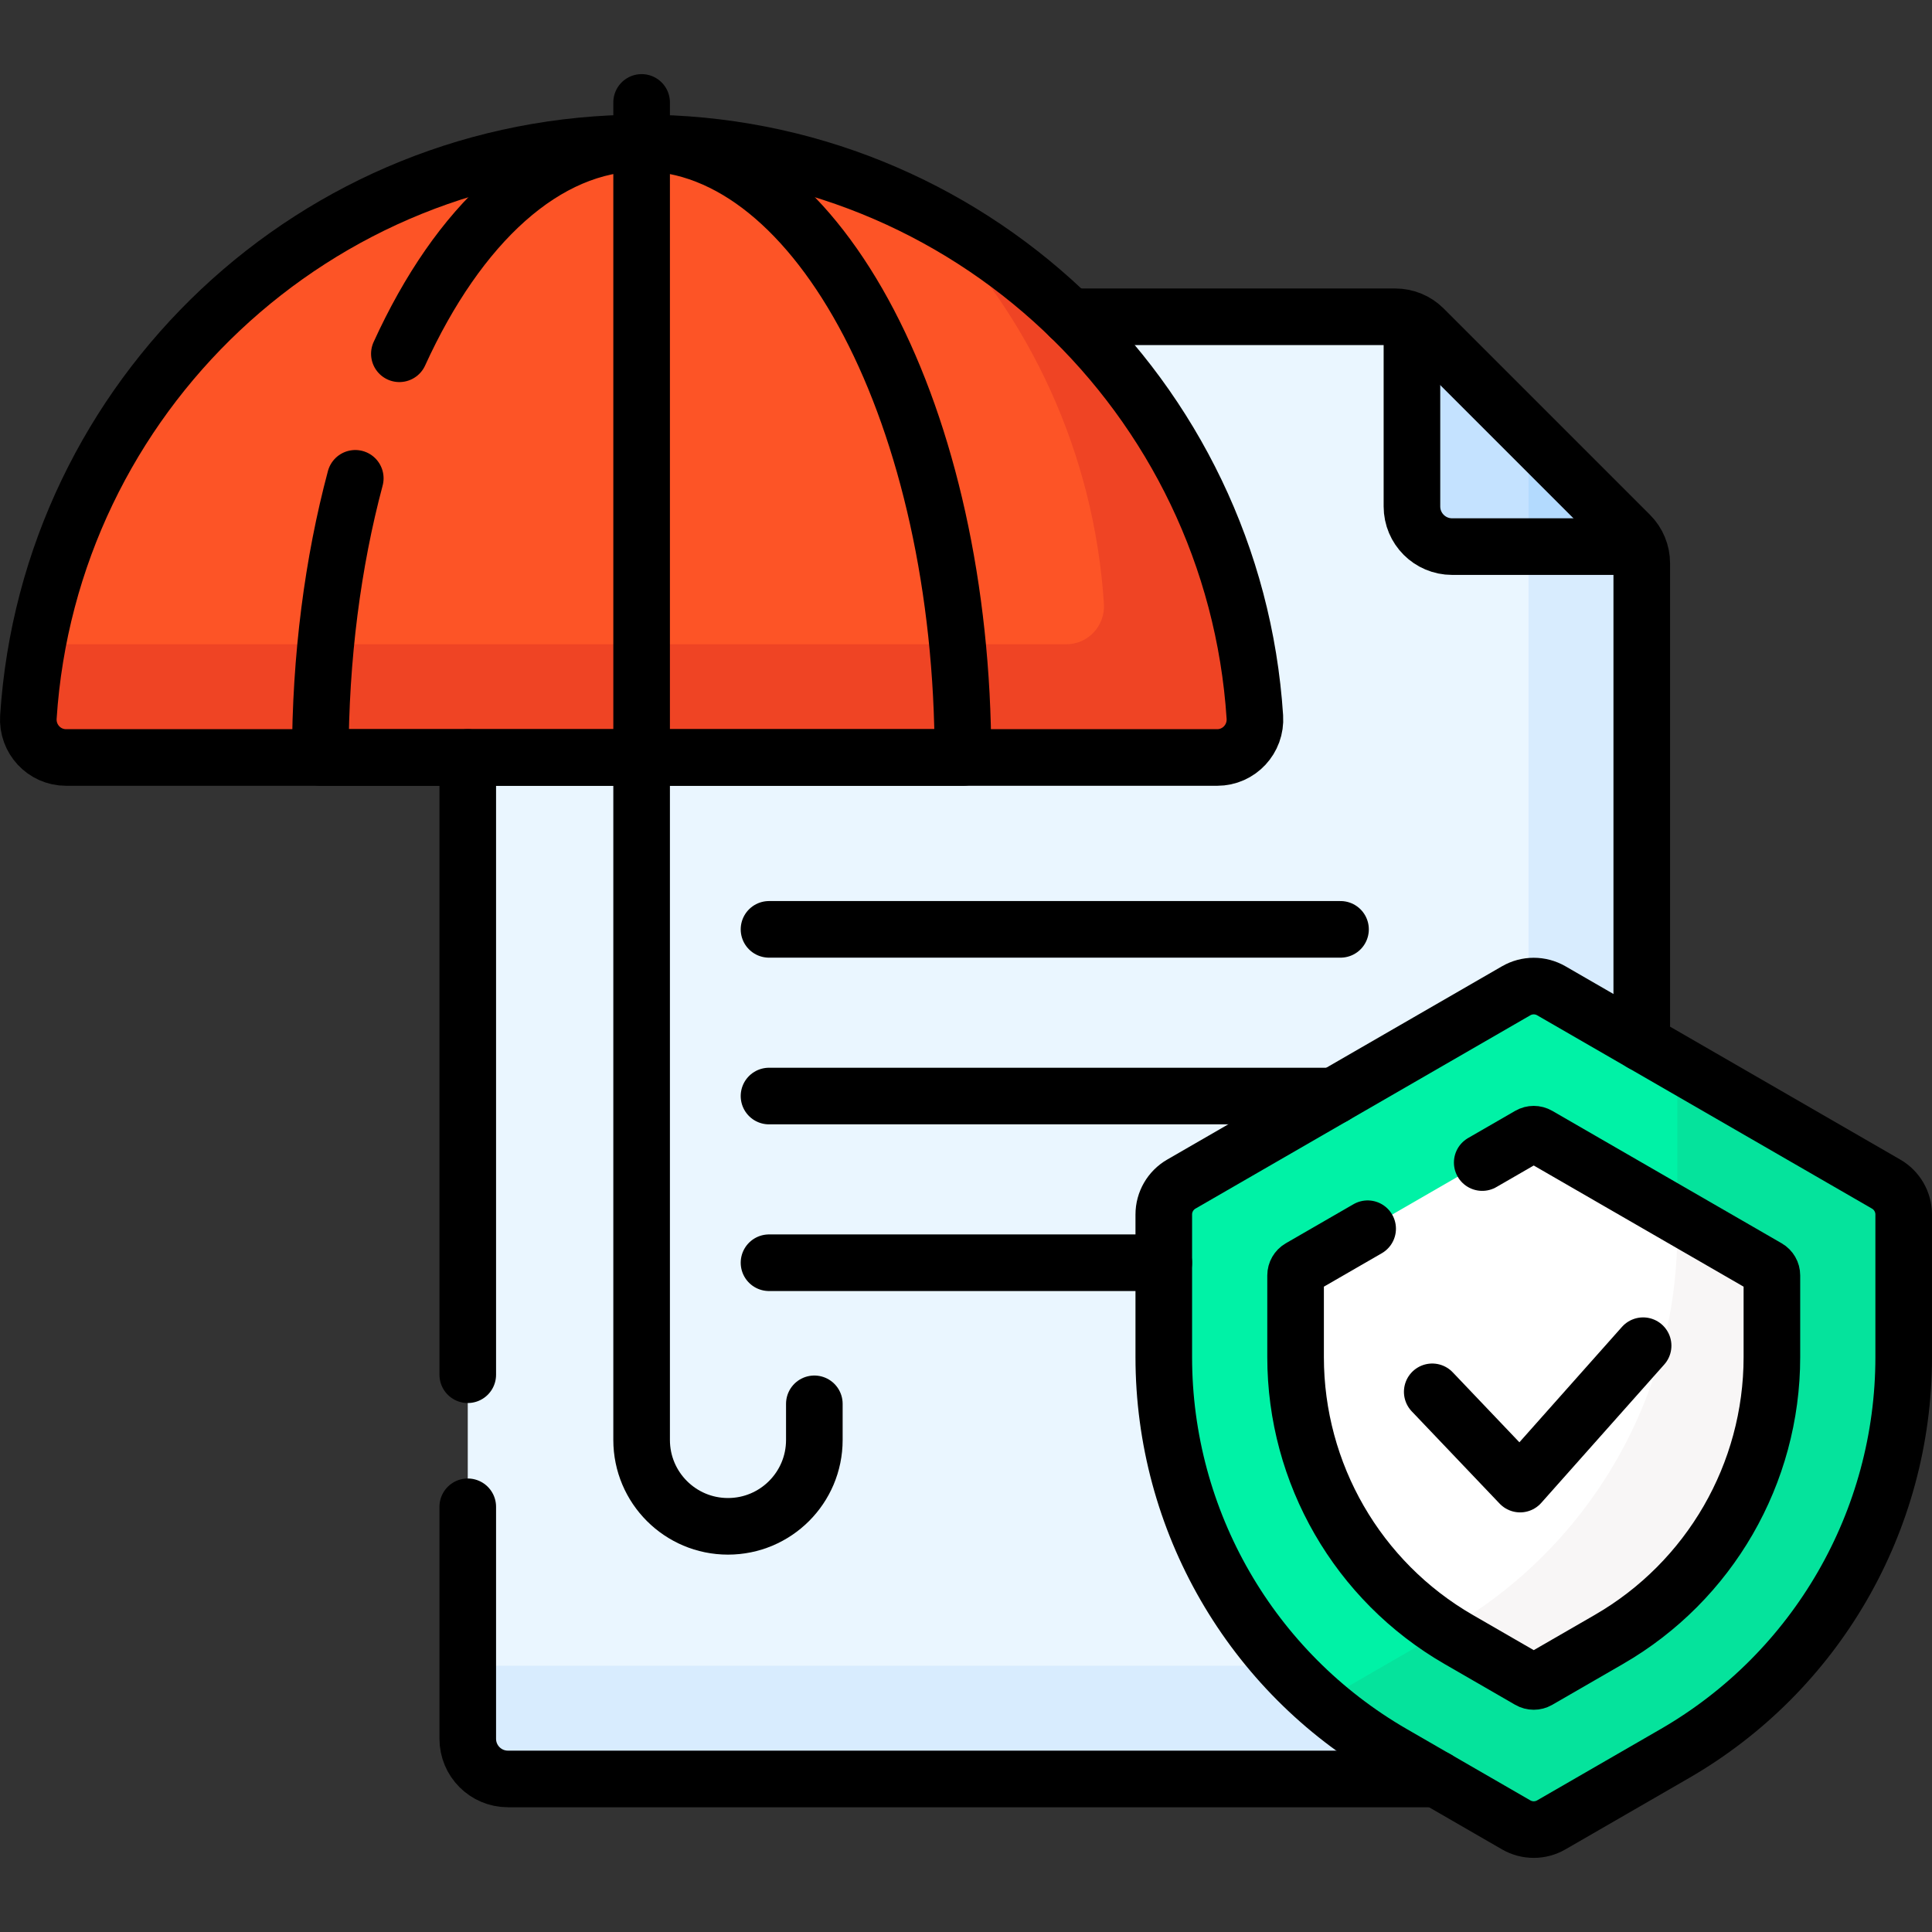 <svg xmlns="http://www.w3.org/2000/svg" xmlns:xlink="http://www.w3.org/1999/xlink" id="Capa_1" x="0px" y="0px" viewBox="0 0 512 512" style="enable-background:new 0 0 512 512;" xml:space="preserve"><rect x="0" y="0" width="512" height="512" fill="#333333" stroke="none"/><g>	<g>		<g>			<path style="fill:#EAF6FF;" d="M377.298,87.07l54.669,54.669c1.996,1.996,3.118,4.704,3.118,7.527v311.528&#10;&#9;&#9;&#9;&#9;c0,5.879-4.766,10.645-10.645,10.645H134.607c-5.879,0-10.645-4.766-10.645-10.645V94.597c0-5.879,4.766-10.645,10.645-10.645&#10;&#9;&#9;&#9;&#9;h235.164C372.594,83.952,375.302,85.074,377.298,87.07z"></path>			<path style="fill:#D8ECFE;" d="M431.967,141.739l-26.882-26.882v315.938c0,5.879-4.766,10.645-10.645,10.645H123.962v19.355&#10;&#9;&#9;&#9;&#9;c0,5.879,4.766,10.645,10.645,10.645H424.44c5.879,0,10.645-4.766,10.645-10.645V149.266&#10;&#9;&#9;&#9;&#9;C435.084,146.443,433.963,143.735,431.967,141.739z"></path>			<path style="fill:#C4E2FF;" d="M431.967,141.739L377.298,87.07c-0.909-0.909-1.97-1.626-3.118-2.149v49.291&#10;&#9;&#9;&#9;&#9;c0,5.879,4.766,10.645,10.645,10.645h49.291C433.593,143.709,432.876,142.648,431.967,141.739z"></path>			<g>				<path style="fill:#B3DAFE;" d="M405.084,144.857h29.031c-0.523-1.148-1.24-2.209-2.149-3.118l-26.882-26.882V144.857z"></path>			</g>			<g>				<path style="fill:#00F2A6;" d="M369.077,464.717c-37.538-21.672-60.662-61.724-60.662-105.069v-37.787&#10;&#9;&#9;&#9;&#9;&#9;c0-3.328,1.775-6.403,4.657-8.066l88.728-51.227c2.882-1.664,6.432-1.664,9.314,0l88.728,51.227&#10;&#9;&#9;&#9;&#9;&#9;c2.882,1.664,4.657,4.739,4.657,8.066v37.787c0,43.345-23.124,83.397-60.662,105.069l-32.724,18.893&#10;&#9;&#9;&#9;&#9;&#9;c-2.882,1.664-6.432,1.664-9.314,0L369.077,464.717z"></path>				<g>					<path style="fill:#05E39C;" d="M499.843,313.794L444.5,281.843v44.666c0,43.345-23.124,83.397-60.662,105.069L350.024,451.1&#10;&#9;&#9;&#9;&#9;&#9;&#9;c5.838,5.088,12.202,9.661,19.052,13.617l32.724,18.893c2.882,1.664,6.432,1.664,9.314,0l32.724-18.893&#10;&#9;&#9;&#9;&#9;&#9;&#9;c37.538-21.672,60.662-61.724,60.662-105.069v-37.787C504.5,318.533,502.725,315.458,499.843,313.794z"></path>				</g>				<path style="fill:#FFFFFF;" d="M386.54,434.467c-26.731-15.433-43.197-43.954-43.197-74.82v-21.653&#10;&#9;&#9;&#9;&#9;&#9;c0-0.832,0.444-1.601,1.164-2.017l60.785-35.094c0.72-0.416,1.608-0.416,2.329,0l60.787,35.094&#10;&#9;&#9;&#9;&#9;&#9;c0.72,0.416,1.164,1.185,1.164,2.017v21.654c0,30.866-16.467,59.388-43.199,74.821l-18.752,10.826&#10;&#9;&#9;&#9;&#9;&#9;c-0.72,0.416-1.608,0.416-2.329,0L386.54,434.467z"></path>				<path style="fill:#F8F6F6;" d="M468.408,335.977L444.5,322.174v4.335c0,43.345-23.124,83.397-60.662,105.069l-1.029,0.594&#10;&#9;&#9;&#9;&#9;&#9;c1.223,0.791,2.461,1.563,3.731,2.296l18.752,10.827c0.72,0.416,1.608,0.416,2.328,0l18.752-10.826&#10;&#9;&#9;&#9;&#9;&#9;c26.731-15.433,43.199-43.954,43.199-74.821v-21.654C469.572,337.162,469.128,336.393,468.408,335.977z"></path>			</g>			<g>				<g>					<path style="fill:#FD5426;" d="M170.036,37.879c-86.345,0-156.996,67.194-162.514,152.145&#10;&#9;&#9;&#9;&#9;&#9;&#9;c-0.376,5.793,4.181,10.717,9.987,10.717h305.055c5.806,0,10.363-4.923,9.987-10.717&#10;&#9;&#9;&#9;&#9;&#9;&#9;C327.032,105.074,256.381,37.879,170.036,37.879z"></path>					<path style="fill:#EF4424;" d="M332.55,190.024c-3.751-57.747-37.605-107.279-86.021-133.087&#10;&#9;&#9;&#9;&#9;&#9;&#9;c26.353,26.972,43.421,63.056,46.021,103.087c0.376,5.793-4.181,10.717-9.987,10.717H9.935&#10;&#9;&#9;&#9;&#9;&#9;&#9;c-1.175,6.308-1.989,12.742-2.414,19.283c-0.376,5.793,4.181,10.717,9.987,10.717h305.055&#10;&#9;&#9;&#9;&#9;&#9;&#9;C328.369,200.741,332.927,195.817,332.55,190.024z"></path>				</g>			</g>		</g>	</g>	<g>		<g>							<line style="fill:none;stroke:#000000;stroke-width:15;stroke-linecap:round;stroke-linejoin:round;stroke-miterlimit:10;" x1="355.251" y1="246.288" x2="203.796" y2="246.288"></line>							<line style="fill:none;stroke:#000000;stroke-width:15;stroke-linecap:round;stroke-linejoin:round;stroke-miterlimit:10;" x1="353.484" y1="290.463" x2="203.796" y2="290.463"></line>							<line style="fill:none;stroke:#000000;stroke-width:15;stroke-linecap:round;stroke-linejoin:round;stroke-miterlimit:10;" x1="308.415" y1="334.637" x2="203.796" y2="334.637"></line>		</g>					<polyline style="fill:none;stroke:#000000;stroke-width:15;stroke-linecap:round;stroke-linejoin:round;stroke-miterlimit:10;" points="&#10;&#9;&#9;&#9;379.557,368.848 402.843,393.298 435.442,356.624 &#9;&#9;"></polyline>		<path style="fill:none;stroke:#000000;stroke-width:15;stroke-linecap:round;stroke-linejoin:round;stroke-miterlimit:10;" d="&#10;&#9;&#9;&#9;M170.036,204.374v177.231c0,12.639,10.246,22.886,22.886,22.886h0c12.639,0,22.886-10.246,22.886-22.886v-9.577"></path>					<line style="fill:none;stroke:#000000;stroke-width:15;stroke-linecap:round;stroke-linejoin:round;stroke-miterlimit:10;" x1="170.036" y1="37.879" x2="170.036" y2="27.143"></line>					<line style="fill:none;stroke:#000000;stroke-width:15;stroke-linecap:round;stroke-linejoin:round;stroke-miterlimit:10;" x1="170.036" y1="200.741" x2="170.036" y2="37.879"></line>		<path style="fill:none;stroke:#000000;stroke-width:15;stroke-linecap:round;stroke-linejoin:round;stroke-miterlimit:10;" d="&#10;&#9;&#9;&#9;M369.077,464.717c-37.538-21.672-60.662-61.724-60.662-105.069v-37.787c0-3.328,1.775-6.403,4.657-8.066l88.728-51.227&#10;&#9;&#9;&#9;c2.882-1.664,6.432-1.664,9.314,0l88.728,51.227c2.882,1.664,4.657,4.739,4.657,8.066v37.787&#10;&#9;&#9;&#9;c0,43.345-23.124,83.397-60.662,105.069l-32.724,18.893c-2.882,1.664-6.432,1.664-9.314,0L369.077,464.717z"></path>		<path style="fill:none;stroke:#000000;stroke-width:15;stroke-linecap:round;stroke-linejoin:round;stroke-miterlimit:10;" d="&#10;&#9;&#9;&#9;M94.154,126.758c-5.929,22.2-9.274,47.344-9.274,73.983h170.312c0-89.946-38.126-162.861-85.156-162.861&#10;&#9;&#9;&#9;c-25.617,0-48.59,21.637-64.201,55.873"></path>		<path style="fill:none;stroke:#000000;stroke-width:15;stroke-linecap:round;stroke-linejoin:round;stroke-miterlimit:10;" d="&#10;&#9;&#9;&#9;M170.036,37.879c-86.345,0-156.996,67.194-162.514,152.145c-0.376,5.793,4.181,10.717,9.987,10.717h305.055&#10;&#9;&#9;&#9;c5.806,0,10.363-4.923,9.987-10.717C327.032,105.074,256.381,37.879,170.036,37.879z"></path>		<path style="fill:none;stroke:#000000;stroke-width:15;stroke-linejoin:round;stroke-miterlimit:10;" d="M374.18,84.921v49.291&#10;&#9;&#9;&#9;c0,5.879,4.766,10.645,10.645,10.645h49.291"></path>		<path style="fill:none;stroke:#000000;stroke-width:15;stroke-linecap:round;stroke-linejoin:round;stroke-miterlimit:10;" d="&#10;&#9;&#9;&#9;M362.44,325.624l-17.933,10.354c-0.72,0.416-1.164,1.185-1.164,2.017v21.653c0,30.866,16.467,59.387,43.197,74.82l18.752,10.827&#10;&#9;&#9;&#9;c0.72,0.416,1.608,0.416,2.328,0l18.752-10.826c26.731-15.433,43.199-43.954,43.199-74.821v-21.654&#10;&#9;&#9;&#9;c0-0.832-0.444-1.601-1.164-2.017l-60.787-35.094c-0.72-0.416-1.608-0.416-2.328,0l-12.488,7.21"></path>					<line style="fill:none;stroke:#000000;stroke-width:15;stroke-linecap:round;stroke-linejoin:round;stroke-miterlimit:10;" x1="123.962" y1="200.741" x2="123.962" y2="364.316"></line>		<path style="fill:none;stroke:#000000;stroke-width:15;stroke-linecap:round;stroke-linejoin:round;stroke-miterlimit:10;" d="&#10;&#9;&#9;&#9;M435.084,276.407V149.266c0-2.823-1.121-5.531-3.118-7.527L377.298,87.07c-1.996-1.996-4.704-3.118-7.527-3.118h-86.239"></path>		<path style="fill:none;stroke:#000000;stroke-width:15;stroke-linecap:round;stroke-linejoin:round;stroke-miterlimit:10;" d="&#10;&#9;&#9;&#9;M123.962,399.316v61.479c0,5.879,4.766,10.645,10.645,10.645H380.72"></path>	</g></g><g></g><g></g><g></g><g></g><g></g><g></g><g></g><g></g><g></g><g></g><g></g><g></g><g></g><g></g><g></g></svg>